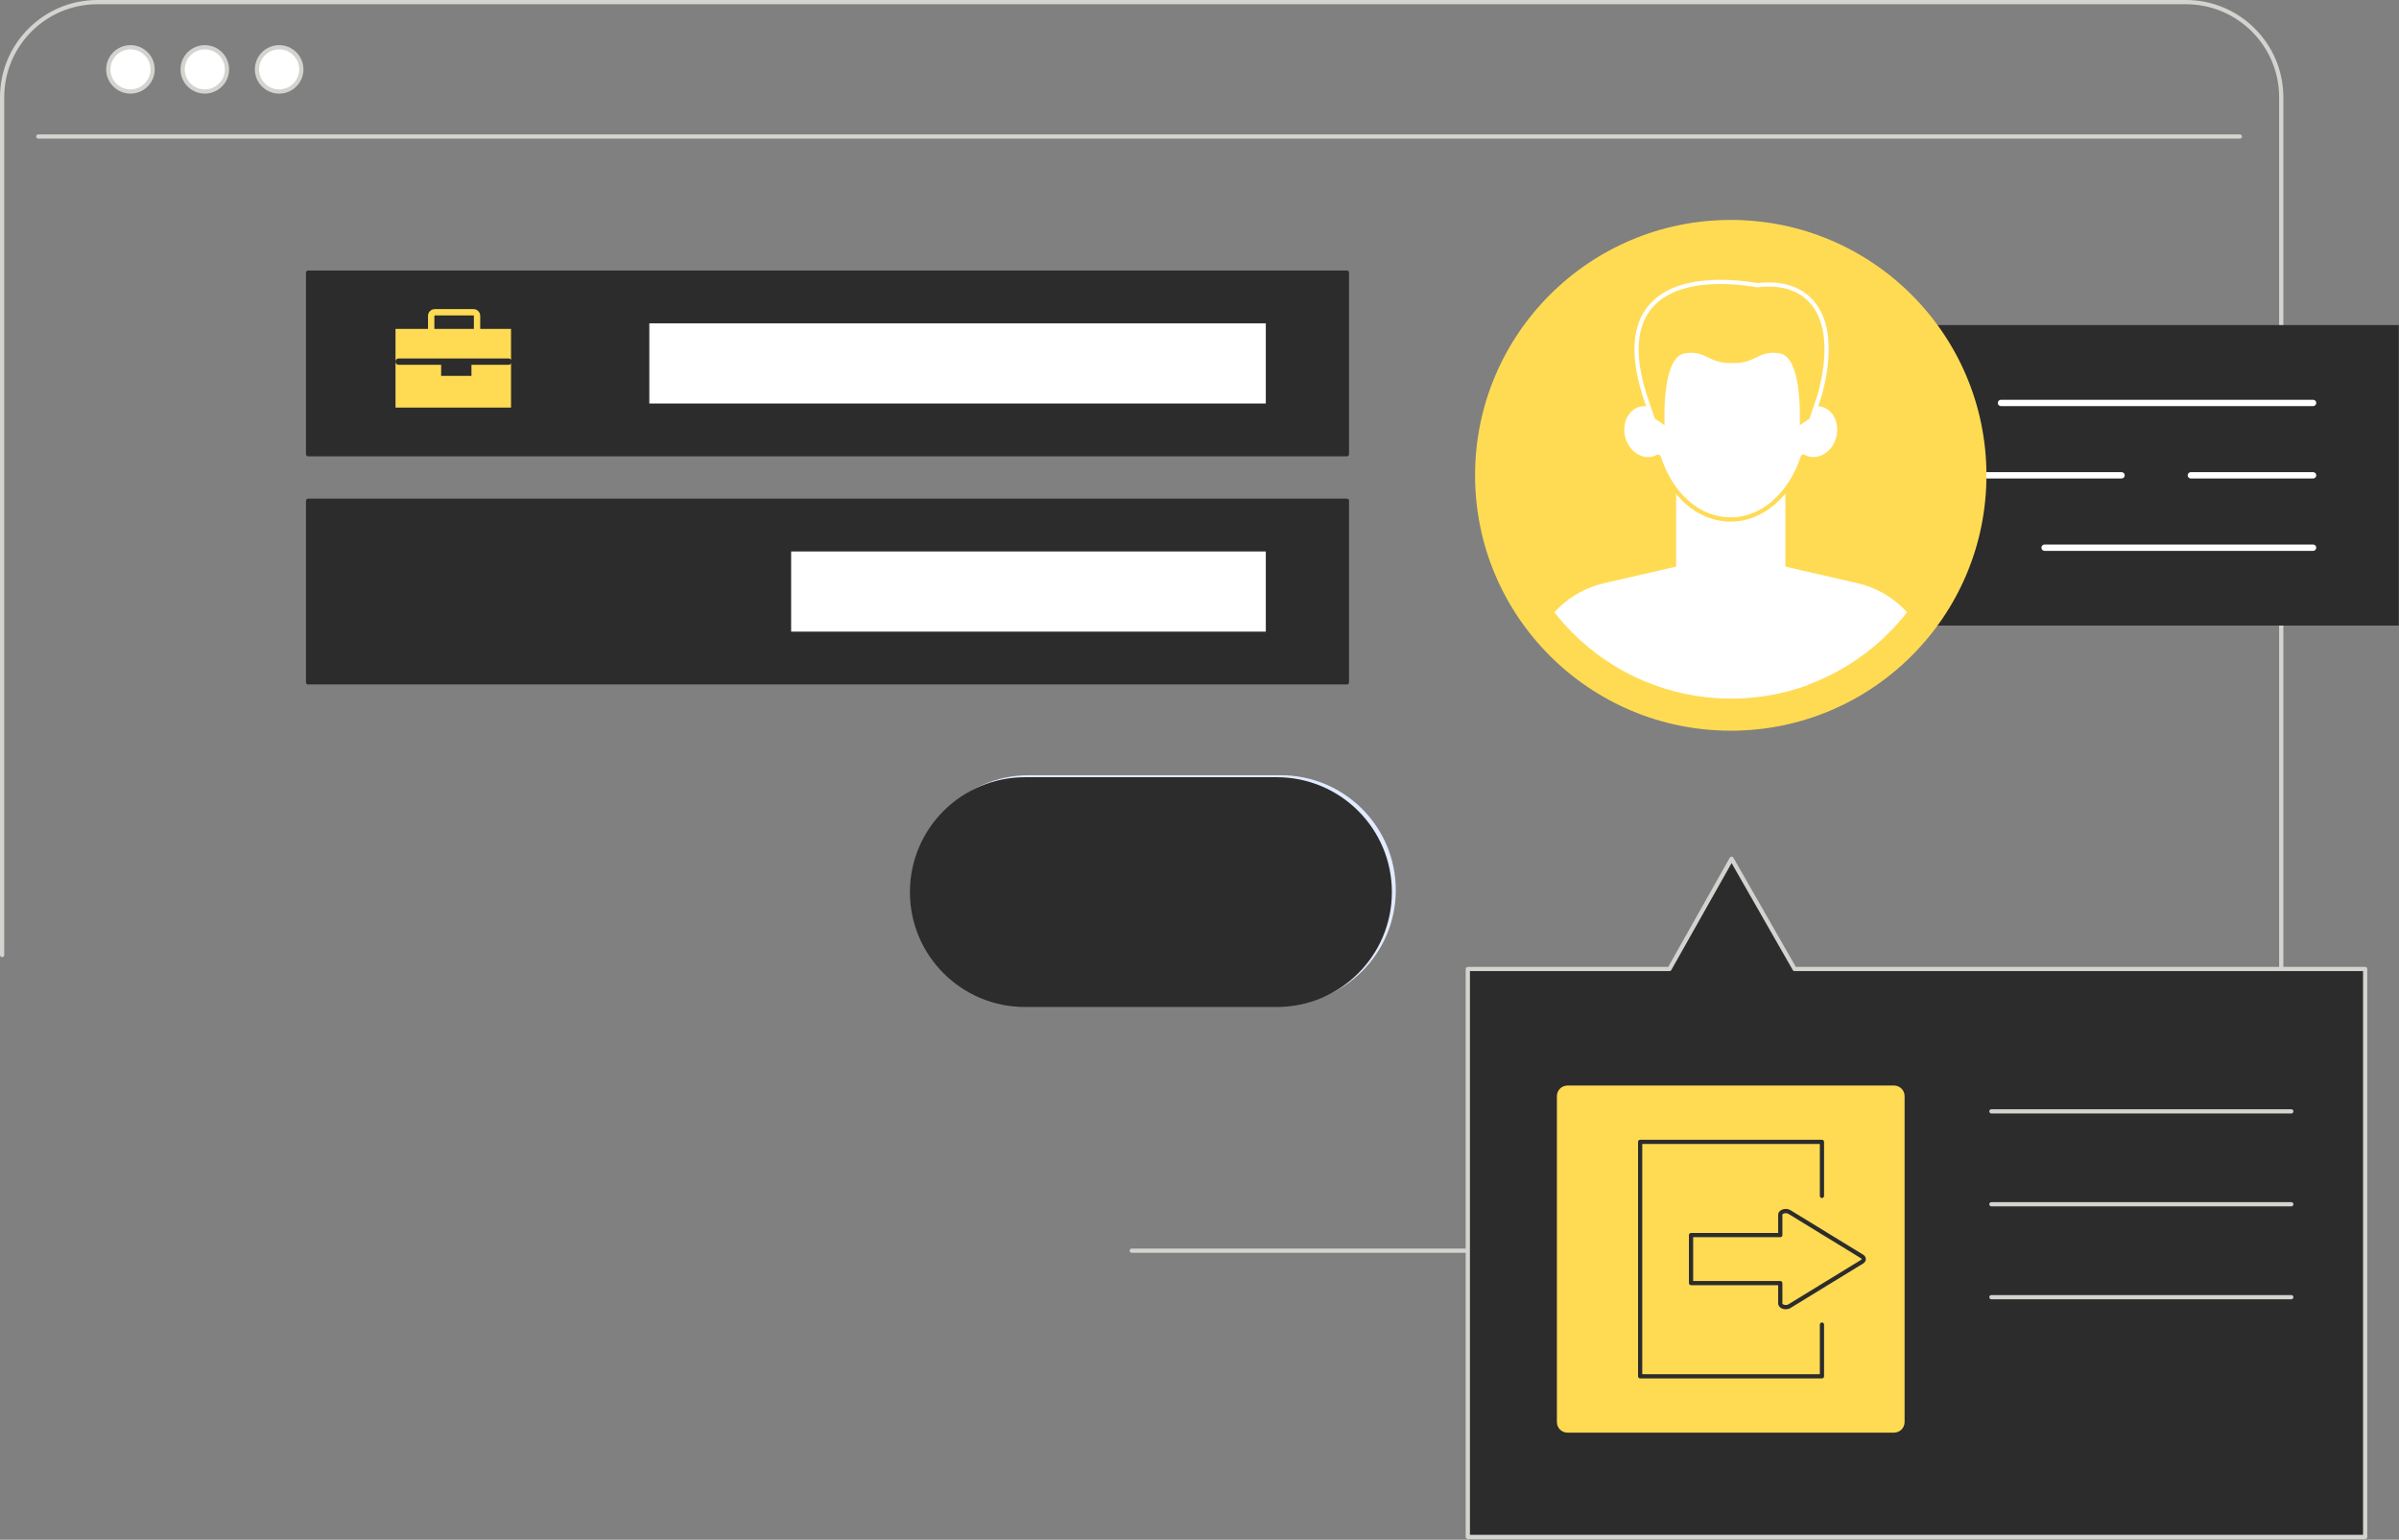 <?xml version="1.0" encoding="UTF-8"?> <svg xmlns="http://www.w3.org/2000/svg" width="2502" height="1606" viewBox="0 0 2502 1606" fill="none"><rect x="0" y="0" width="2502" height="1606" fill="#808080" stroke="none"/><path d="M2279.81 1306.69H1180.34C1179.13 1306.69 1178.14 1305.7 1178.14 1304.48C1178.14 1303.27 1179.13 1302.28 1180.34 1302.28H2279.81C2333.39 1302.28 2376.98 1258.76 2376.98 1205.27V101.416C2376.98 47.923 2333.39 4.404 2279.81 4.404H101.572C47.993 4.404 4.404 47.923 4.404 101.416V996.143C4.404 997.36 3.419 998.345 2.202 998.345C0.985 998.345 0 997.36 0 996.143V101.416C0 45.495 45.566 0 101.573 0H2279.81C2335.82 0 2381.38 45.495 2381.38 101.416V1205.27C2381.38 1261.19 2335.82 1306.69 2279.81 1306.69Z" fill="#D3D3CF"></path><path d="M2336.07 144.595H39.935C38.718 144.595 37.733 143.61 37.733 142.393C37.733 141.176 38.718 140.191 39.935 140.191H2336.07C2337.29 140.191 2338.27 141.176 2338.27 142.393C2338.27 143.61 2337.29 144.595 2336.07 144.595Z" fill="#D3D3CF"></path><path d="M314.239 72.386C314.252 59.636 303.909 49.29 291.139 49.277C278.368 49.264 268.006 59.59 267.993 72.34C267.98 85.09 278.322 95.436 291.093 95.449C303.863 95.462 314.226 85.136 314.239 72.386Z" fill="white"></path><path d="M291.137 97.662C277.171 97.662 265.81 86.318 265.81 72.374C265.81 58.43 277.171 47.086 291.137 47.086C305.101 47.086 316.462 58.43 316.462 72.374C316.462 86.318 305.101 97.662 291.137 97.662ZM291.137 51.49C279.599 51.49 270.214 60.858 270.214 72.374C270.214 83.89 279.599 93.258 291.137 93.258C302.673 93.258 312.058 83.89 312.058 72.374C312.058 60.858 302.673 51.49 291.137 51.49Z" fill="#D3D3CF"></path><path d="M236.702 72.386C236.714 59.636 226.372 49.29 213.602 49.277C200.831 49.264 190.468 59.59 190.456 72.34C190.443 85.09 200.785 95.436 213.556 95.449C226.326 95.462 236.689 85.136 236.702 72.386Z" fill="white"></path><path d="M213.598 97.662C199.634 97.662 188.273 86.318 188.273 72.374C188.273 58.43 199.634 47.086 213.598 47.086C227.562 47.086 238.923 58.43 238.923 72.374C238.923 86.318 227.562 97.662 213.598 97.662ZM213.598 51.49C202.062 51.49 192.677 60.858 192.677 72.374C192.677 83.89 202.062 93.258 213.598 93.258C225.134 93.258 234.519 83.89 234.519 72.374C234.519 60.858 225.134 51.49 213.598 51.49Z" fill="#D3D3CF"></path><path d="M159.17 72.386C159.183 59.636 148.841 49.29 136.071 49.277C123.3 49.264 112.937 59.59 112.924 72.34C112.912 85.09 123.254 95.436 136.024 95.449C148.795 95.462 159.158 85.136 159.17 72.386Z" fill="white"></path><path d="M136.062 97.662C122.098 97.662 110.737 86.318 110.737 72.374C110.737 58.43 122.098 47.086 136.062 47.086C150.026 47.086 161.387 58.43 161.387 72.374C161.387 86.318 150.026 97.662 136.062 97.662ZM136.062 51.49C124.526 51.49 115.141 60.858 115.141 72.374C115.141 83.89 124.526 93.258 136.062 93.258C147.598 93.258 156.983 83.89 156.983 72.374C156.983 60.858 147.598 51.49 136.062 51.49Z" fill="#D3D3CF"></path><path d="M321.3 473.754L1404.75 473.754V284.346L321.3 284.346V473.754Z" fill="#2C2C2C"></path><path d="M1404.75 475.957H321.3C320.083 475.957 319.098 474.972 319.098 473.755V284.347C319.098 283.13 320.083 282.145 321.3 282.145H1404.75C1405.97 282.145 1406.95 283.13 1406.95 284.347V473.755C1406.95 474.972 1405.97 475.957 1404.75 475.957ZM323.502 471.553H1402.55V286.549H323.502V471.553Z" fill="#2C2C2C"></path><path d="M321.3 711.719L1404.75 711.719V522.311L321.3 522.311V711.719Z" fill="#2C2C2C"></path><path d="M1404.75 713.921H321.3C320.083 713.921 319.098 712.936 319.098 711.719V522.311C319.098 521.094 320.083 520.109 321.3 520.109H1404.75C1405.97 520.109 1406.95 521.094 1406.95 522.311V711.719C1406.95 712.936 1405.97 713.921 1404.75 713.921ZM323.502 709.517H1402.55V524.513H323.502V709.517Z" fill="#2C2C2C"></path><path d="M1320.16 337.234H677.21V420.871H1320.16V337.234Z" fill="white"></path><path d="M1320.16 575.195H825.101V658.832H1320.16V575.195Z" fill="white"></path><path d="M532.969 343.059H412.504V425.128H532.969V343.059Z" fill="#FFDB54"></path><path d="M500.84 349.603H494.234V329.439C494.234 329.213 494.047 329.028 493.817 329.028H453.427C453.197 329.028 453.01 329.213 453.01 329.439V349.603H446.403V329.439C446.403 325.57 449.554 322.422 453.427 322.422H493.817C497.69 322.422 500.841 325.57 500.841 329.439L500.84 349.603Z" fill="#FFDB54"></path><path d="M530.489 380.497H415.692C413.868 380.497 412.389 379.017 412.389 377.194C412.389 375.37 413.869 373.891 415.692 373.891H530.489C532.313 373.891 533.792 375.371 533.792 377.194C533.792 379.018 532.312 380.497 530.489 380.497Z" fill="#2C2C2C"></path><path d="M491.691 377.195H460.069V392.052H491.691V377.195Z" fill="#2C2C2C"></path><path d="M1073.08 808.566H1335.7C1401.98 808.566 1455.72 862.213 1455.72 928.391C1455.72 994.568 1401.98 1048.22 1335.7 1048.22H1073.08C1006.8 1048.22 953.064 994.568 953.064 928.391C953.065 862.214 1006.8 808.566 1073.08 808.566Z" fill="#E2EAFF"></path><path d="M2501.79 339.051H1807.33V652.492H2501.79V339.051Z" fill="#2C2C2C"></path><path d="M1998.55 423.579H1896.42C1894.6 423.579 1893.12 422.1 1893.12 420.276C1893.12 418.452 1894.6 416.973 1896.42 416.973H1998.55C2000.37 416.973 2001.85 418.453 2001.85 420.276C2001.85 422.1 2000.37 423.579 1998.55 423.579Z" fill="white"></path><path d="M2412.42 423.579H2086.86C2085.04 423.579 2083.56 422.1 2083.56 420.276C2083.56 418.452 2085.04 416.973 2086.86 416.973H2412.42C2414.24 416.973 2415.72 418.453 2415.72 420.276C2415.72 422.1 2414.24 423.579 2412.42 423.579Z" fill="white"></path><path d="M2212.64 499.075H1896.42C1894.6 499.075 1893.12 497.595 1893.12 495.772C1893.12 493.948 1894.6 492.469 1896.42 492.469H2212.64C2214.46 492.469 2215.94 493.949 2215.94 495.772C2215.94 497.595 2214.46 499.075 2212.64 499.075Z" fill="white"></path><path d="M2412.42 499.075H2284.89C2283.07 499.075 2281.59 497.595 2281.59 495.772C2281.59 493.948 2283.07 492.469 2284.89 492.469H2412.42C2414.24 492.469 2415.72 493.949 2415.72 495.772C2415.72 497.595 2414.24 499.075 2412.42 499.075Z" fill="white"></path><path d="M2044.04 574.567H1896.42C1894.6 574.567 1893.12 573.087 1893.12 571.264C1893.12 569.44 1894.6 567.961 1896.42 567.961H2044.04C2045.87 567.961 2047.35 569.441 2047.35 571.264C2047.35 573.087 2045.87 574.567 2044.04 574.567Z" fill="white"></path><path d="M2412.42 574.567H2132.36C2130.53 574.567 2129.05 573.087 2129.05 571.264C2129.05 569.44 2130.53 567.961 2132.36 567.961H2412.42C2414.24 567.961 2415.72 569.441 2415.72 571.264C2415.72 573.087 2414.24 574.567 2412.42 574.567Z" fill="white"></path><path d="M1805.06 762.14C1952.34 762.14 2071.73 642.882 2071.73 495.769C2071.73 348.657 1952.34 229.398 1805.06 229.398C1657.79 229.398 1538.4 348.657 1538.4 495.769C1538.4 642.882 1657.79 762.14 1805.06 762.14Z" fill="#FFDB54"></path><mask id="mask0_175_134" style="mask-type:luminance" maskUnits="userSpaceOnUse" x="1571" y="262" width="468" height="468"><path d="M1805.06 729.075C1934.06 729.075 2038.62 624.621 2038.62 495.77C2038.62 366.919 1934.06 262.465 1805.06 262.465C1676.07 262.465 1571.51 366.919 1571.51 495.77C1571.51 624.621 1676.07 729.075 1805.06 729.075Z" fill="white"></path></mask><g mask="url(#mask0_175_134)"><path d="M1937.17 608.287L1805.06 577.895L1672.96 608.287C1637.44 616.461 1609.13 643.219 1599 678.203L1570.33 829.483H2039.8L2011.13 678.203C2001 643.219 1972.7 616.461 1937.17 608.287Z" fill="white"></path><path d="M1834.01 659.592H1776.12C1760.65 659.592 1748.11 647.048 1748.11 631.575V496.195H1862.02V631.575C1862.02 647.049 1849.48 659.592 1834.01 659.592Z" fill="white"></path></g><mask id="mask1_175_134" style="mask-type:luminance" maskUnits="userSpaceOnUse" x="1571" y="262" width="468" height="468"><path d="M1805.06 729.075C1934.06 729.075 2038.62 624.621 2038.62 495.77C2038.62 366.919 1934.06 262.465 1805.06 262.465C1676.07 262.465 1571.51 366.919 1571.51 495.77C1571.51 624.621 1676.07 729.075 1805.06 729.075Z" fill="white"></path></mask><g mask="url(#mask1_175_134)"><path d="M1899.55 424.13C1895.44 423.112 1891.28 423.502 1887.42 424.978C1884.14 372.835 1848.54 337.473 1805.06 337.473C1761.59 337.473 1725.98 372.834 1722.71 424.978C1718.85 423.501 1714.68 423.111 1710.58 424.13C1698.38 427.16 1691.39 441.267 1694.96 455.639C1698.54 470.011 1711.33 479.206 1723.53 476.176C1725.5 475.688 1727.31 474.885 1728.99 473.867C1741.56 512.377 1770.89 541.856 1805.06 541.856C1839.24 541.856 1868.57 512.377 1881.14 473.867C1882.81 474.885 1884.63 475.688 1886.59 476.176C1898.8 479.206 1911.59 470.011 1915.17 455.639C1918.74 441.266 1911.75 427.159 1899.55 424.13Z" fill="white"></path></g><mask id="mask2_175_134" style="mask-type:luminance" maskUnits="userSpaceOnUse" x="1571" y="262" width="468" height="468"><path d="M1805.06 729.075C1934.06 729.075 2038.62 624.621 2038.62 495.77C2038.62 366.919 1934.06 262.465 1805.06 262.465C1676.07 262.465 1571.51 366.919 1571.51 495.77C1571.51 624.621 1676.07 729.075 1805.06 729.075Z" fill="white"></path></mask><g mask="url(#mask2_175_134)"><path d="M1729.91 476.591C1742.49 515.101 1770.89 541.853 1805.06 541.853C1839.24 541.853 1867.72 514.881 1880.3 476.371L1729.91 476.591Z" fill="white"></path><path d="M1805.06 544.056C1770.87 544.056 1741.27 518.467 1727.82 477.275C1727.44 476.118 1728.07 474.875 1729.23 474.499C1730.4 474.118 1731.63 474.753 1732 475.908C1744.84 515.226 1772.84 539.653 1805.06 539.653C1836.81 539.653 1865.51 514.545 1878.2 475.689C1878.58 474.532 1879.81 473.895 1880.98 474.28C1882.13 474.656 1882.76 475.899 1882.39 477.056C1869.1 517.757 1838.75 544.056 1805.06 544.056Z" fill="#FFDB54"></path></g><mask id="mask3_175_134" style="mask-type:luminance" maskUnits="userSpaceOnUse" x="1571" y="262" width="468" height="468"><path d="M1805.06 729.075C1934.06 729.075 2038.62 624.621 2038.62 495.77C2038.62 366.919 1934.06 262.465 1805.06 262.465C1676.07 262.465 1571.51 366.919 1571.51 495.77C1571.51 624.621 1676.07 729.075 1805.06 729.075Z" fill="white"></path></mask><g mask="url(#mask3_175_134)"><path d="M1832.97 297.477C1762.38 285.638 1680.32 300.326 1715.02 411.423L1724.03 438.069L1738.44 447.831C1738.44 447.831 1734.39 374.591 1757.36 370.78C1779.08 367.178 1780.46 381.576 1806.53 380.904C1832.61 381.576 1833.99 367.179 1855.71 370.78C1878.68 374.59 1874.63 447.831 1874.63 447.831L1889.04 438.069L1898.05 411.423C1920.98 325.102 1884.23 291.079 1832.97 297.477Z" fill="#FFDB54"></path><path d="M1872.19 452.15L1872.43 447.713C1873.52 427.889 1872.59 375.814 1855.35 372.953C1845.03 371.245 1839.65 373.845 1833.44 376.863C1827.07 379.951 1819.87 383.448 1806.48 383.108C1793.19 383.433 1786 379.951 1779.64 376.863C1773.42 373.846 1768.05 371.246 1757.72 372.953C1740.48 375.813 1739.55 427.887 1740.64 447.711L1740.89 452.148L1722.18 439.479L1712.93 412.13C1699.79 370.059 1702.21 338.349 1720.11 317.828C1747.49 286.428 1802.47 290.163 1833.02 295.254C1857.72 292.239 1878.43 298.736 1891.35 313.542C1908.9 333.641 1911.95 367.684 1900.18 411.99L1890.89 439.476L1872.19 452.15ZM1725.88 436.661L1736.06 443.556C1735.48 426.468 1735.38 372.196 1757 368.609C1768.71 366.671 1774.95 369.693 1781.56 372.901C1787.76 375.91 1794.19 379.009 1806.48 378.703C1818.94 379.017 1825.31 375.909 1831.51 372.901C1838.12 369.692 1844.36 366.667 1856.07 368.609C1877.69 372.194 1877.59 426.468 1877.02 443.556L1887.19 436.663L1895.96 410.719C1907.3 368.033 1904.57 335.383 1888.04 316.439C1875.87 302.508 1856.92 296.712 1833.25 299.663L1832.92 299.704L1832.61 299.65C1803.02 294.684 1749.5 290.826 1723.42 320.723C1706.61 340.011 1704.48 370.306 1717.12 410.769L1725.88 436.661Z" fill="white"></path></g><path d="M1069 810.68H1331.62C1397.91 810.68 1451.64 864.328 1451.64 930.505C1451.64 996.682 1397.91 1050.33 1331.62 1050.33H1069C1002.72 1050.33 948.986 996.682 948.986 930.505C948.986 864.329 1002.72 810.68 1069 810.68Z" fill="#2C2C2C"></path><path d="M2466.71 1603.11H1530.83V1010.7H1741.14L1805.91 895.766L1871.65 1010.7H2466.71V1603.11Z" fill="#2C2C2C"></path><path d="M2466.71 1605.31H1530.83C1529.61 1605.31 1528.62 1604.32 1528.62 1603.1V1010.7C1528.62 1009.48 1529.61 1008.5 1530.83 1008.5H1739.85L1803.99 894.682C1804.38 893.992 1805.11 893.565 1805.91 893.562C1805.91 893.562 1805.91 893.562 1805.91 893.562C1806.7 893.562 1807.43 893.986 1807.82 894.672L1872.92 1008.5H2466.71C2467.92 1008.5 2468.91 1009.48 2468.91 1010.7V1603.11C2468.91 1604.32 2467.92 1605.31 2466.71 1605.31ZM1533.03 1600.9H2464.5V1012.9H1871.64C1870.86 1012.9 1870.12 1012.48 1869.73 1011.79L1805.93 900.224L1743.06 1011.78C1742.67 1012.48 1741.94 1012.9 1741.14 1012.9H1533.03V1600.9Z" fill="#D3D3CF"></path><path d="M1975.35 1494.3H1634.77C1628.69 1494.3 1623.76 1489.37 1623.76 1483.29V1143.28C1623.76 1137.2 1628.69 1132.27 1634.77 1132.27H1975.35C1981.44 1132.27 1986.37 1137.2 1986.37 1143.28V1483.29C1986.37 1489.37 1981.44 1494.3 1975.35 1494.3Z" fill="#FFDB54"></path><path d="M1900.17 1437.75H1710.56C1709.35 1437.75 1708.36 1436.77 1708.36 1435.55V1191.03C1708.36 1189.81 1709.35 1188.82 1710.56 1188.82H1900.17C1901.39 1188.82 1902.37 1189.81 1902.37 1191.03V1247.4C1902.37 1248.62 1901.39 1249.6 1900.17 1249.6C1898.95 1249.6 1897.97 1248.62 1897.97 1247.4V1193.23H1712.77V1433.35H1897.97V1381.6C1897.97 1380.38 1898.95 1379.39 1900.17 1379.39C1901.39 1379.39 1902.37 1380.38 1902.37 1381.6V1435.55C1902.37 1436.77 1901.39 1437.75 1900.17 1437.75Z" fill="#2C2C2C"></path><path d="M1862.42 1365.6C1860.75 1365.6 1859.07 1365.2 1857.64 1364.4C1855.66 1363.29 1854.52 1361.54 1854.52 1359.6V1340.53H1763.65C1762.44 1340.53 1761.45 1339.54 1761.45 1338.33V1288.25C1761.45 1287.03 1762.44 1286.04 1763.65 1286.04H1854.52V1266.97C1854.52 1265.03 1855.65 1263.29 1857.63 1262.18C1860.57 1260.53 1864.6 1260.58 1867.42 1262.31L1943.08 1308.63C1944.91 1309.75 1945.97 1311.45 1945.97 1313.28C1945.97 1315.12 1944.91 1316.82 1943.07 1317.94L1867.42 1364.25C1865.97 1365.15 1864.2 1365.6 1862.42 1365.6ZM1765.86 1336.13H1856.72C1857.94 1336.13 1858.92 1337.11 1858.92 1338.33V1359.6C1858.92 1360.04 1859.59 1360.45 1859.79 1360.56C1861.14 1361.31 1863.5 1361.5 1865.12 1360.5L1940.78 1314.19C1941.36 1313.83 1941.56 1313.48 1941.56 1313.29C1941.56 1313.09 1941.36 1312.74 1940.78 1312.38L1865.12 1266.07C1863.5 1265.08 1861.13 1265.26 1859.79 1266.02C1859.58 1266.13 1858.92 1266.54 1858.92 1266.97V1288.25C1858.92 1289.47 1857.94 1290.45 1856.72 1290.45H1765.86L1765.86 1336.13Z" fill="#2C2C2C"></path><path d="M2389.68 1161.39H2076.89C2075.68 1161.39 2074.69 1160.41 2074.69 1159.19C2074.69 1157.97 2075.68 1156.99 2076.89 1156.99H2389.68C2390.9 1156.99 2391.88 1157.97 2391.88 1159.19C2391.88 1160.41 2390.9 1161.39 2389.68 1161.39Z" fill="#D3D3CF"></path><path d="M2389.68 1258.29H2076.89C2075.68 1258.29 2074.69 1257.31 2074.69 1256.09C2074.69 1254.87 2075.68 1253.89 2076.89 1253.89H2389.68C2390.9 1253.89 2391.88 1254.87 2391.88 1256.09C2391.88 1257.31 2390.9 1258.29 2389.68 1258.29Z" fill="#D3D3CF"></path><path d="M2389.68 1355.19H2076.89C2075.68 1355.19 2074.69 1354.2 2074.69 1352.99C2074.69 1351.77 2075.68 1350.79 2076.89 1350.79H2389.68C2390.9 1350.79 2391.88 1351.77 2391.88 1352.99C2391.88 1354.2 2390.9 1355.19 2389.68 1355.19Z" fill="#D3D3CF"></path></svg> 